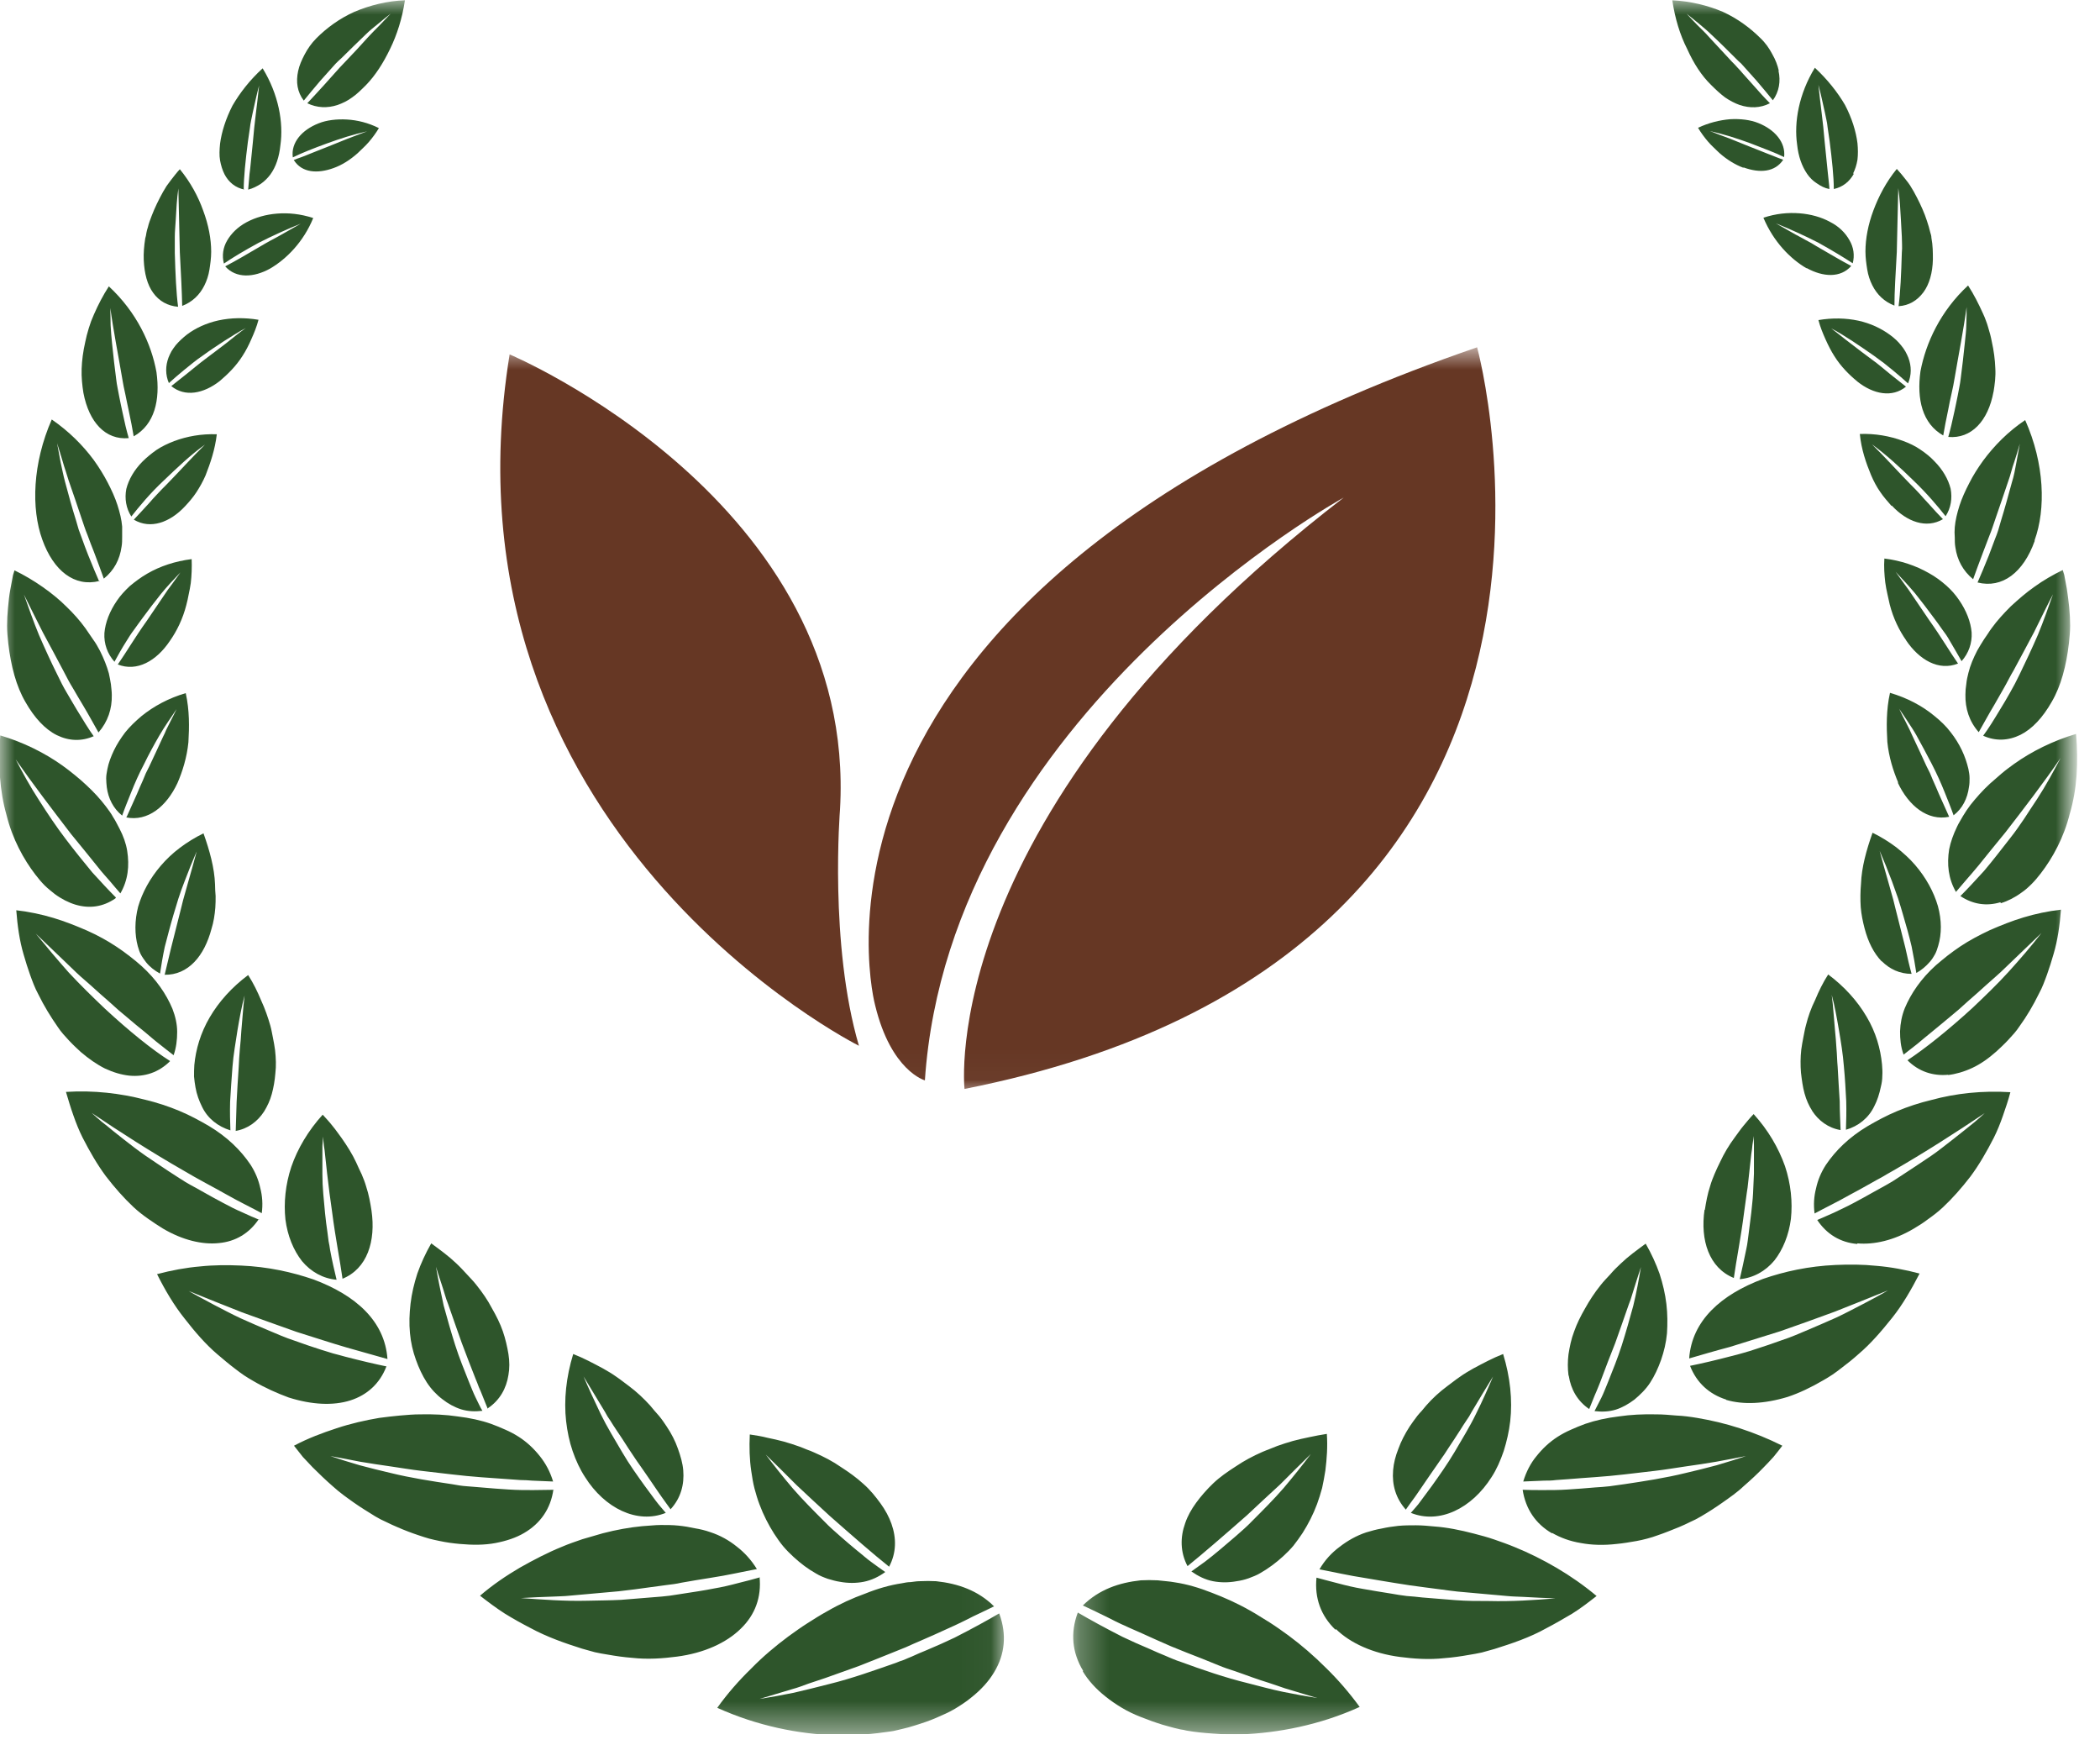 <svg xmlns="http://www.w3.org/2000/svg" width="71" height="59" viewBox="0 0 71 59" fill="none"><g clip-path="url(#clip0_103_870)"><mask id="mask0_103_870" style="mask-type:luminance" maskUnits="userSpaceOnUse" x="0" y="0" width="34" height="59"><path d="M33.97 0H0V58.6H33.97V0Z" fill="white"></path></mask><g mask="url(#mask0_103_870)"><path fill-rule="evenodd" clip-rule="evenodd" d="M10.28 3.39C10.43 3.2 10.62 2.98 10.83 2.73C10.94 2.61 11.05 2.48 11.17 2.35C11.23 2.28 11.29 2.22 11.35 2.15C11.41 2.09 11.48 2.02 11.55 1.96C11.81 1.7 12.09 1.43 12.36 1.17C12.49 1.04 12.64 0.92 12.79 0.8C12.93 0.68 13.07 0.57 13.21 0.46C13.09 0.59 12.96 0.72 12.84 0.85C12.71 0.98 12.58 1.11 12.45 1.25C12.2 1.53 11.94 1.81 11.68 2.08C11.62 2.15 11.55 2.21 11.49 2.28C11.43 2.35 11.37 2.41 11.31 2.48C11.19 2.61 11.08 2.74 10.97 2.86C10.75 3.1 10.56 3.31 10.39 3.49C10.72 3.65 11.07 3.66 11.41 3.55C11.58 3.49 11.75 3.41 11.91 3.29C12.07 3.18 12.22 3.03 12.38 2.87C12.69 2.55 12.96 2.13 13.19 1.65C13.42 1.18 13.6 0.62 13.69 0.01C13.09 0.03 12.5 0.18 11.98 0.4C11.47 0.63 11.04 0.95 10.7 1.29C10.53 1.46 10.4 1.65 10.3 1.84C10.2 2.03 10.12 2.21 10.08 2.4C10 2.77 10.05 3.11 10.27 3.4M33.78 54.54C33.37 54.78 32.86 55.06 32.27 55.36C31.98 55.5 31.66 55.64 31.33 55.78C31.16 55.85 30.99 55.92 30.82 56C30.73 56.04 30.64 56.07 30.56 56.11C30.47 56.14 30.38 56.17 30.29 56.21C29.57 56.46 28.8 56.74 28.02 56.93C27.63 57.03 27.23 57.13 26.84 57.22C26.45 57.3 26.06 57.37 25.68 57.43C26.04 57.32 26.41 57.21 26.78 57.1C26.97 57.05 27.15 56.98 27.34 56.91C27.53 56.85 27.72 56.78 27.91 56.72C28.1 56.65 28.28 56.59 28.47 56.52C28.66 56.45 28.84 56.39 29.03 56.32C29.39 56.18 29.76 56.03 30.11 55.89C30.28 55.82 30.46 55.75 30.63 55.68C30.8 55.6 30.97 55.53 31.13 55.46C31.45 55.32 31.77 55.18 32.07 55.04C32.14 55.01 32.22 54.97 32.29 54.94C32.36 54.91 32.43 54.87 32.5 54.84C32.64 54.77 32.77 54.71 32.9 54.64C33.16 54.52 33.4 54.4 33.61 54.3C33.06 53.76 32.39 53.53 31.65 53.45C31.47 53.44 31.28 53.44 31.08 53.45C30.98 53.45 30.89 53.47 30.79 53.48C30.69 53.48 30.59 53.5 30.49 53.52C30.09 53.58 29.67 53.7 29.25 53.87C28.83 54.02 28.39 54.22 27.96 54.47C27.74 54.59 27.52 54.73 27.3 54.87C27.08 55.01 26.87 55.16 26.65 55.32C26.22 55.64 25.79 56 25.39 56.41C24.99 56.8 24.6 57.24 24.25 57.73C25.6 58.34 27 58.62 28.28 58.66C28.44 58.66 28.6 58.66 28.76 58.66C28.92 58.66 29.07 58.65 29.22 58.63C29.52 58.61 29.82 58.57 30.1 58.53C30.17 58.52 30.24 58.51 30.31 58.49C30.38 58.47 30.45 58.46 30.52 58.44C30.66 58.41 30.79 58.37 30.92 58.33C31.18 58.25 31.42 58.17 31.65 58.07C31.88 57.97 32.09 57.88 32.29 57.76C32.49 57.64 32.67 57.52 32.84 57.38C33.17 57.12 33.43 56.83 33.61 56.53C33.98 55.92 34.04 55.25 33.79 54.56L33.78 54.54ZM25.69 53.32C25.47 53.38 25.23 53.45 24.97 53.51C24.71 53.58 24.42 53.65 24.12 53.7C23.82 53.76 23.49 53.81 23.16 53.86C22.99 53.89 22.82 53.91 22.64 53.94C22.46 53.96 22.29 53.98 22.11 53.99C21.75 54.02 21.38 54.05 21 54.08C20.62 54.1 20.25 54.1 19.86 54.11C19.09 54.13 18.34 54.07 17.61 54.02C17.96 54 18.33 53.98 18.7 53.97C18.88 53.96 19.07 53.96 19.25 53.94C19.44 53.92 19.62 53.91 19.81 53.89C20.18 53.86 20.55 53.82 20.92 53.79C21.29 53.75 21.66 53.7 22.01 53.65C22.19 53.63 22.36 53.6 22.53 53.58C22.7 53.56 22.87 53.54 23.04 53.5C23.37 53.44 23.69 53.39 24 53.34C24.6 53.25 25.15 53.12 25.59 53.04C25.4 52.73 25.17 52.48 24.91 52.28C24.65 52.07 24.35 51.9 24.01 51.79C23.84 51.73 23.67 51.69 23.49 51.66C23.31 51.62 23.13 51.59 22.93 51.57C22.74 51.55 22.54 51.55 22.34 51.55C22.14 51.55 21.92 51.58 21.71 51.59C21.29 51.63 20.84 51.71 20.38 51.83C20.15 51.9 19.92 51.96 19.69 52.03C19.46 52.11 19.22 52.19 18.99 52.29C18.52 52.48 18.04 52.73 17.58 52.99C17.12 53.26 16.66 53.57 16.23 53.94C16.5 54.15 16.78 54.36 17.06 54.54C17.35 54.72 17.64 54.88 17.93 55.03C18.5 55.34 19.11 55.55 19.68 55.73C19.82 55.77 19.97 55.81 20.11 55.85C20.25 55.88 20.4 55.91 20.54 55.93C20.82 55.98 21.1 56.02 21.37 56.04C21.9 56.1 22.42 56.06 22.88 56C23.81 55.88 24.56 55.53 25.04 55.06C25.53 54.59 25.75 53.99 25.68 53.3L25.69 53.32ZM18.73 50.36C18.52 50.36 18.28 50.37 18.02 50.37C17.76 50.37 17.48 50.37 17.19 50.35C16.9 50.33 16.59 50.31 16.27 50.28C16.11 50.27 15.95 50.25 15.78 50.24C15.61 50.23 15.45 50.2 15.28 50.17C14.61 50.07 13.89 49.96 13.2 49.79C12.85 49.71 12.5 49.62 12.16 49.53C11.82 49.43 11.49 49.33 11.17 49.22C11.49 49.28 11.83 49.34 12.17 49.41C12.51 49.47 12.87 49.52 13.21 49.57C13.56 49.62 13.9 49.68 14.25 49.72C14.6 49.76 14.94 49.8 15.28 49.84C15.94 49.92 16.6 49.96 17.17 50C17.31 50.01 17.45 50.02 17.59 50.03C17.73 50.03 17.86 50.04 17.99 50.05C18.24 50.06 18.48 50.07 18.7 50.08C18.6 49.75 18.45 49.47 18.25 49.22C18.05 48.97 17.82 48.75 17.54 48.57C17.4 48.48 17.25 48.4 17.09 48.33C16.93 48.26 16.77 48.19 16.6 48.13C16.26 48.01 15.88 47.93 15.47 47.88C15.07 47.82 14.65 47.8 14.2 47.81C13.98 47.81 13.75 47.83 13.52 47.85C13.29 47.87 13.06 47.9 12.82 47.93C12.35 48.01 11.86 48.12 11.38 48.28C10.89 48.44 10.41 48.62 9.94 48.87C10.04 49 10.14 49.12 10.24 49.25C10.35 49.37 10.46 49.48 10.57 49.6C10.79 49.82 11.02 50.04 11.25 50.24C11.48 50.45 11.72 50.62 11.96 50.79C12.2 50.96 12.45 51.11 12.69 51.26C12.75 51.29 12.81 51.33 12.87 51.36C12.93 51.39 12.99 51.42 13.06 51.45C13.18 51.51 13.31 51.57 13.43 51.62C13.68 51.73 13.92 51.82 14.16 51.9C14.28 51.94 14.4 51.98 14.51 52.01C14.63 52.04 14.75 52.07 14.86 52.09C15.09 52.14 15.32 52.17 15.54 52.19C15.98 52.23 16.38 52.23 16.75 52.16C17.12 52.09 17.45 51.98 17.72 51.82C18.27 51.5 18.62 51 18.71 50.35L18.73 50.36ZM13.07 46.19C12.68 46.11 12.21 46 11.67 45.86C11.54 45.82 11.4 45.79 11.26 45.75C11.12 45.71 10.98 45.66 10.84 45.62C10.56 45.53 10.26 45.43 9.96 45.32C9.65 45.22 9.36 45.09 9.05 44.96C8.74 44.83 8.44 44.7 8.13 44.56C7.83 44.42 7.53 44.26 7.24 44.11C6.95 43.95 6.65 43.8 6.38 43.64C6.96 43.88 7.58 44.12 8.18 44.36C8.81 44.59 9.43 44.81 10.02 45.02C10.63 45.21 11.2 45.4 11.72 45.55C12.25 45.7 12.72 45.83 13.1 45.94C13.01 44.65 12.02 43.78 10.6 43.25C9.87 43 9.06 42.82 8.15 42.78C7.69 42.76 7.23 42.76 6.76 42.81C6.29 42.85 5.8 42.94 5.31 43.07C5.58 43.61 5.88 44.12 6.24 44.57C6.59 45.02 6.95 45.44 7.35 45.78C7.55 45.95 7.75 46.12 7.95 46.27C8.05 46.35 8.15 46.42 8.25 46.49C8.35 46.56 8.46 46.62 8.56 46.68C8.97 46.92 9.38 47.1 9.76 47.24C10.55 47.49 11.27 47.52 11.84 47.34C12.41 47.16 12.84 46.77 13.06 46.2L13.07 46.19ZM8.76 41.23C8.59 41.16 8.4 41.08 8.19 40.98C7.98 40.89 7.76 40.78 7.54 40.66C7.31 40.54 7.08 40.41 6.83 40.27C6.71 40.2 6.58 40.13 6.45 40.06C6.39 40.02 6.32 39.99 6.26 39.95C6.2 39.91 6.14 39.87 6.07 39.83C5.82 39.67 5.56 39.5 5.31 39.33C5.05 39.16 4.79 38.98 4.54 38.79C4.29 38.6 4.05 38.41 3.8 38.21C3.68 38.11 3.56 38.01 3.44 37.92C3.32 37.82 3.21 37.72 3.1 37.62C4.06 38.27 5.16 38.97 6.19 39.56C6.32 39.63 6.44 39.71 6.57 39.78C6.7 39.85 6.82 39.92 6.95 39.99C7.19 40.12 7.43 40.25 7.66 40.38C8.1 40.63 8.52 40.83 8.85 41.01C8.89 40.71 8.87 40.43 8.8 40.16C8.74 39.88 8.63 39.62 8.47 39.37C8.14 38.88 7.68 38.43 7.06 38.06C6.75 37.88 6.42 37.7 6.06 37.55C5.7 37.4 5.31 37.27 4.89 37.17C4.08 36.96 3.18 36.85 2.23 36.91C2.31 37.18 2.39 37.45 2.48 37.7C2.57 37.96 2.67 38.21 2.79 38.45C3.03 38.92 3.29 39.37 3.58 39.76C3.88 40.15 4.19 40.5 4.51 40.8C4.67 40.95 4.84 41.08 5.01 41.2C5.18 41.32 5.35 41.43 5.51 41.53C6.17 41.92 6.84 42.08 7.4 42.02C7.96 41.97 8.43 41.69 8.75 41.21L8.76 41.23ZM5.74 35.86C5.14 35.48 4.36 34.85 3.54 34.09C3.14 33.71 2.72 33.3 2.32 32.87C1.94 32.44 1.56 31.99 1.21 31.56C1.6 31.93 2.01 32.33 2.43 32.73C2.63 32.93 2.85 33.12 3.07 33.31C3.28 33.5 3.49 33.69 3.7 33.87C3.8 33.96 3.9 34.05 4 34.14C4.1 34.23 4.21 34.31 4.31 34.4C4.51 34.57 4.7 34.73 4.89 34.88C5.07 35.03 5.24 35.18 5.41 35.31C5.57 35.44 5.73 35.56 5.87 35.67C5.96 35.41 5.99 35.15 5.99 34.88C5.99 34.62 5.93 34.36 5.83 34.1C5.62 33.6 5.28 33.1 4.78 32.65C4.66 32.54 4.52 32.43 4.38 32.32C4.24 32.21 4.1 32.11 3.95 32.01C3.65 31.81 3.31 31.62 2.95 31.46C2.58 31.3 2.21 31.15 1.81 31.03C1.41 30.91 0.99 30.82 0.55 30.77C0.59 31.29 0.66 31.8 0.8 32.27C0.87 32.51 0.94 32.74 1.02 32.96C1.1 33.18 1.18 33.4 1.29 33.6C1.49 34.01 1.72 34.38 1.95 34.71C2.06 34.88 2.2 35.03 2.33 35.17C2.46 35.31 2.6 35.44 2.73 35.56C3 35.79 3.27 35.98 3.55 36.12C3.83 36.25 4.1 36.33 4.37 36.36C4.89 36.41 5.37 36.25 5.75 35.87L5.74 35.86ZM3.92 30.34C3.69 30.11 3.42 29.82 3.12 29.49C2.84 29.15 2.53 28.77 2.22 28.36C2.06 28.15 1.91 27.94 1.76 27.72C1.61 27.5 1.46 27.27 1.32 27.05C1.02 26.59 0.77 26.13 0.53 25.67C1.1 26.49 1.78 27.38 2.4 28.19C2.72 28.58 3.03 28.96 3.31 29.31C3.44 29.48 3.59 29.64 3.72 29.79C3.85 29.94 3.96 30.08 4.07 30.2C4.33 29.75 4.38 29.27 4.3 28.76C4.26 28.51 4.17 28.26 4.04 28.01C4.01 27.95 3.97 27.88 3.94 27.82C3.91 27.76 3.87 27.69 3.83 27.63C3.76 27.5 3.67 27.38 3.58 27.26C3.39 27.01 3.17 26.77 2.92 26.54C2.79 26.42 2.67 26.31 2.53 26.2C2.4 26.09 2.25 25.98 2.1 25.87C1.51 25.45 0.79 25.09 0.01 24.86C-0.07 25.82 -0.01 26.74 0.22 27.55C0.42 28.36 0.8 29.05 1.2 29.57C1.3 29.7 1.4 29.82 1.51 29.93C1.62 30.04 1.74 30.13 1.85 30.22C2.08 30.39 2.32 30.51 2.55 30.58C3.02 30.72 3.48 30.66 3.9 30.37L3.92 30.34ZM3.17 24.89C2.99 24.64 2.81 24.34 2.59 23.98C2.48 23.8 2.38 23.62 2.26 23.42C2.14 23.22 2.04 23.02 1.94 22.81C1.73 22.39 1.52 21.93 1.32 21.47C1.13 21.01 0.97 20.55 0.81 20.1C1.01 20.51 1.23 20.94 1.45 21.38C1.68 21.81 1.92 22.25 2.14 22.67C2.25 22.88 2.35 23.08 2.47 23.27C2.58 23.46 2.69 23.65 2.8 23.83C3.01 24.18 3.18 24.5 3.33 24.76C3.65 24.39 3.79 23.96 3.78 23.49C3.78 23.37 3.76 23.25 3.75 23.13C3.73 23.01 3.71 22.89 3.68 22.76C3.61 22.51 3.51 22.26 3.38 22C3.31 21.87 3.24 21.74 3.15 21.62C3.11 21.56 3.06 21.49 3.02 21.43C2.98 21.37 2.93 21.3 2.89 21.24C2.71 20.99 2.49 20.74 2.25 20.51C2.01 20.27 1.74 20.05 1.44 19.84C1.14 19.63 0.82 19.44 0.49 19.28C0.47 19.33 0.46 19.39 0.44 19.44C0.43 19.49 0.42 19.55 0.41 19.6C0.39 19.71 0.37 19.81 0.35 19.92C0.31 20.13 0.29 20.34 0.27 20.55C0.25 20.76 0.24 20.96 0.24 21.16C0.24 21.36 0.26 21.56 0.28 21.75C0.37 22.52 0.55 23.2 0.86 23.73C1.16 24.26 1.52 24.65 1.92 24.85C2.33 25.05 2.76 25.07 3.18 24.88L3.17 24.89ZM3.36 19.67C3.25 19.42 3.12 19.11 2.98 18.76C2.91 18.58 2.84 18.4 2.77 18.2C2.73 18.1 2.7 18 2.66 17.9C2.63 17.8 2.6 17.7 2.57 17.59C2.44 17.18 2.32 16.74 2.2 16.29C2.14 16.07 2.1 15.85 2.05 15.63C2.01 15.41 1.97 15.2 1.93 14.98C1.99 15.18 2.06 15.39 2.12 15.6C2.15 15.7 2.18 15.81 2.22 15.92C2.25 16.03 2.29 16.13 2.32 16.24C2.47 16.66 2.61 17.09 2.75 17.5C2.82 17.7 2.88 17.9 2.96 18.09C3.03 18.28 3.1 18.47 3.17 18.64C3.3 18.99 3.42 19.3 3.51 19.56C3.86 19.28 4.05 18.91 4.11 18.48C4.13 18.37 4.13 18.26 4.13 18.15C4.13 18.04 4.13 17.92 4.13 17.8C4.11 17.56 4.05 17.32 3.97 17.07C3.89 16.82 3.77 16.56 3.64 16.31C3.51 16.06 3.35 15.8 3.17 15.55C2.8 15.05 2.33 14.58 1.75 14.18C1.1 15.66 1.05 17.19 1.43 18.24C1.81 19.3 2.52 19.85 3.36 19.64V19.67ZM4.35 14.8C4.28 14.56 4.21 14.27 4.14 13.93C4.1 13.76 4.07 13.59 4.03 13.4C4 13.22 3.95 13.02 3.93 12.83C3.88 12.44 3.83 12.03 3.79 11.62C3.77 11.41 3.75 11.21 3.74 11C3.74 10.8 3.73 10.6 3.73 10.41C3.83 11.16 4 12.01 4.13 12.78C4.15 12.88 4.16 12.97 4.18 13.06C4.2 13.15 4.22 13.25 4.24 13.34C4.28 13.52 4.31 13.7 4.35 13.87C4.42 14.2 4.48 14.5 4.52 14.75C5.23 14.35 5.42 13.52 5.29 12.58C5.12 11.63 4.62 10.55 3.68 9.68C3.48 9.99 3.32 10.3 3.18 10.62C3.15 10.7 3.11 10.78 3.08 10.86C3.05 10.94 3.03 11.02 3 11.1C2.95 11.26 2.91 11.42 2.88 11.57C2.81 11.88 2.77 12.18 2.76 12.47C2.75 12.75 2.78 13.03 2.82 13.28C3.01 14.28 3.57 14.88 4.35 14.81V14.8ZM6.02 10.36C5.96 9.91 5.93 9.27 5.91 8.55C5.91 8.37 5.91 8.19 5.91 8.01C5.91 7.83 5.93 7.64 5.94 7.46C5.96 7.09 5.98 6.72 6.03 6.37C6.05 7.05 6.06 7.82 6.08 8.53C6.12 9.25 6.15 9.89 6.16 10.34C6.5 10.21 6.75 9.97 6.91 9.65C6.99 9.49 7.05 9.31 7.08 9.12C7.11 8.93 7.14 8.72 7.14 8.51C7.14 8.08 7.05 7.6 6.87 7.12C6.7 6.64 6.44 6.16 6.08 5.72C5.97 5.84 5.87 5.97 5.77 6.1C5.72 6.16 5.68 6.23 5.63 6.29C5.59 6.36 5.55 6.42 5.51 6.49C5.36 6.76 5.23 7.03 5.13 7.29C5.08 7.42 5.03 7.55 5 7.68C4.98 7.74 4.96 7.81 4.95 7.87C4.94 7.94 4.93 8 4.91 8.06C4.87 8.32 4.85 8.56 4.86 8.79C4.88 9.24 4.98 9.63 5.18 9.9C5.38 10.18 5.67 10.34 6.02 10.37V10.36ZM8.24 6.41C8.24 6 8.3 5.43 8.38 4.8C8.4 4.64 8.43 4.48 8.45 4.32C8.46 4.24 8.47 4.16 8.49 4.07L8.54 3.83C8.61 3.51 8.68 3.19 8.76 2.89C8.7 3.5 8.6 4.16 8.55 4.8C8.52 5.11 8.49 5.41 8.46 5.69C8.44 5.82 8.43 5.95 8.42 6.07C8.41 6.19 8.4 6.3 8.39 6.41C8.55 6.37 8.68 6.3 8.81 6.22C8.94 6.13 9.05 6.02 9.14 5.9C9.33 5.64 9.44 5.3 9.48 4.91C9.59 4.15 9.42 3.19 8.88 2.31C8.45 2.7 8.11 3.14 7.86 3.57C7.63 4.02 7.49 4.47 7.44 4.86C7.42 5.06 7.41 5.25 7.44 5.42C7.47 5.59 7.52 5.75 7.59 5.89C7.73 6.16 7.96 6.35 8.27 6.41H8.24ZM30.06 52.96C29.53 52.54 28.8 51.9 28.05 51.24C27.68 50.9 27.3 50.55 26.93 50.2C26.57 49.84 26.22 49.49 25.89 49.17C26.16 49.53 26.47 49.92 26.81 50.32C27.14 50.7 27.51 51.07 27.87 51.43C28.05 51.62 28.24 51.78 28.42 51.94C28.6 52.1 28.78 52.25 28.96 52.4C29.14 52.54 29.3 52.69 29.47 52.81C29.63 52.93 29.79 53.04 29.93 53.14C29.71 53.3 29.46 53.42 29.2 53.47C28.94 53.52 28.67 53.52 28.4 53.47C28.26 53.45 28.13 53.41 27.99 53.37C27.85 53.32 27.72 53.27 27.59 53.19C27.32 53.04 27.07 52.85 26.83 52.63C26.71 52.52 26.59 52.4 26.48 52.27C26.37 52.14 26.27 51.99 26.17 51.84C25.98 51.54 25.81 51.21 25.68 50.86C25.61 50.68 25.56 50.5 25.51 50.32C25.46 50.13 25.43 49.93 25.4 49.73C25.34 49.33 25.33 48.92 25.35 48.49C25.55 48.52 25.75 48.55 25.94 48.6C26.13 48.64 26.32 48.68 26.5 48.73C26.68 48.78 26.86 48.84 27.03 48.9C27.12 48.93 27.2 48.97 27.28 49C27.36 49.03 27.45 49.06 27.53 49.1C27.85 49.24 28.16 49.4 28.43 49.59C28.71 49.77 28.96 49.95 29.19 50.16C29.42 50.36 29.61 50.6 29.77 50.82C29.93 51.04 30.06 51.28 30.14 51.51C30.31 51.99 30.31 52.49 30.06 52.96ZM22.68 51.03C22.59 50.9 22.48 50.76 22.37 50.6C22.26 50.44 22.14 50.27 22.02 50.09C21.9 49.91 21.77 49.73 21.64 49.54C21.57 49.45 21.51 49.35 21.44 49.25C21.37 49.15 21.31 49.05 21.24 48.95C21.11 48.75 20.98 48.54 20.84 48.34C20.77 48.24 20.71 48.14 20.64 48.03L20.54 47.88L20.45 47.72C20.2 47.31 19.96 46.91 19.73 46.53C19.9 46.93 20.1 47.36 20.31 47.8C20.42 48.02 20.53 48.23 20.66 48.45C20.78 48.66 20.91 48.87 21.03 49.08C21.28 49.51 21.55 49.88 21.8 50.23C21.93 50.41 22.05 50.57 22.17 50.73C22.29 50.89 22.41 51.02 22.51 51.14C21.54 51.53 20.44 50.98 19.78 49.93C19.61 49.67 19.47 49.37 19.36 49.05C19.25 48.73 19.18 48.39 19.14 48.04C19.1 47.69 19.1 47.31 19.14 46.93C19.18 46.55 19.26 46.16 19.38 45.77C19.74 45.91 20.07 46.09 20.39 46.26C20.55 46.35 20.7 46.44 20.84 46.54C20.99 46.64 21.12 46.75 21.26 46.85C21.53 47.05 21.77 47.28 21.98 47.51C22.03 47.57 22.08 47.63 22.13 47.69C22.18 47.75 22.23 47.8 22.28 47.86C22.38 47.98 22.46 48.1 22.54 48.22C22.7 48.46 22.83 48.71 22.92 48.97C23.01 49.22 23.08 49.46 23.1 49.7C23.14 50.18 23.02 50.64 22.67 51.02L22.68 51.03ZM16.49 47.62C16.43 47.48 16.37 47.32 16.3 47.15C16.27 47.07 16.23 46.98 16.19 46.89C16.16 46.8 16.12 46.71 16.08 46.61C15.93 46.23 15.77 45.82 15.61 45.39C15.46 44.96 15.3 44.52 15.15 44.08L15.09 43.92L15.04 43.76C15.01 43.65 14.97 43.54 14.94 43.44C14.87 43.23 14.8 43.02 14.74 42.82C14.81 43.23 14.9 43.68 15 44.13C15.12 44.57 15.25 45.03 15.39 45.47C15.53 45.91 15.7 46.32 15.85 46.7C15.93 46.89 16 47.08 16.08 47.24C16.16 47.4 16.23 47.56 16.31 47.69C16.06 47.72 15.82 47.71 15.59 47.64C15.37 47.57 15.15 47.45 14.96 47.3C14.76 47.15 14.58 46.96 14.43 46.73C14.28 46.5 14.16 46.24 14.06 45.96C13.96 45.68 13.89 45.39 13.86 45.06C13.83 44.74 13.84 44.41 13.88 44.07C13.92 43.73 14 43.39 14.11 43.05C14.23 42.71 14.39 42.36 14.58 42.03C14.88 42.25 15.17 42.46 15.42 42.7C15.55 42.82 15.66 42.94 15.78 43.07C15.89 43.19 16.01 43.31 16.11 43.44C16.31 43.69 16.49 43.95 16.63 44.22C16.78 44.48 16.91 44.74 17 45C17.09 45.26 17.15 45.53 17.19 45.77C17.23 46.02 17.23 46.26 17.19 46.48C17.12 46.93 16.9 47.33 16.5 47.6L16.49 47.62ZM11.58 43.22C11.5 42.64 11.34 41.84 11.23 40.98C11.2 40.77 11.17 40.55 11.14 40.33C11.11 40.11 11.09 39.89 11.06 39.67C11.04 39.45 11.01 39.24 10.99 39.03C10.98 38.93 10.97 38.82 10.95 38.72C10.94 38.62 10.93 38.52 10.92 38.42C10.92 38.52 10.91 38.62 10.9 38.73C10.9 38.83 10.9 38.94 10.9 39.04C10.9 39.25 10.9 39.47 10.9 39.69C10.9 39.91 10.91 40.13 10.93 40.36C10.95 40.58 10.97 40.8 10.99 41.01C11.01 41.23 11.04 41.44 11.07 41.65C11.08 41.75 11.1 41.86 11.11 41.96C11.13 42.06 11.15 42.16 11.16 42.25C11.23 42.63 11.31 42.97 11.38 43.26C10.92 43.22 10.51 42.99 10.21 42.63C9.92 42.26 9.72 41.77 9.65 41.22C9.59 40.66 9.65 40.04 9.85 39.44C10.06 38.83 10.42 38.22 10.91 37.68C11.03 37.81 11.15 37.94 11.25 38.07C11.36 38.2 11.45 38.34 11.55 38.47C11.74 38.74 11.91 39.01 12.04 39.29C12.1 39.43 12.17 39.57 12.23 39.7C12.29 39.84 12.34 39.97 12.38 40.11C12.47 40.38 12.52 40.66 12.56 40.92C12.71 41.95 12.42 42.89 11.57 43.23L11.58 43.22ZM7.97 38.22C7.98 37.95 7.99 37.62 8 37.25C8.02 36.89 8.04 36.49 8.07 36.08C8.08 35.87 8.09 35.67 8.11 35.46C8.13 35.25 8.15 35.04 8.16 34.84C8.2 34.43 8.22 34.03 8.27 33.65C8.17 34.02 8.1 34.41 8.03 34.82C7.97 35.23 7.89 35.65 7.86 36.06C7.83 36.47 7.8 36.87 7.78 37.24C7.77 37.61 7.78 37.93 7.79 38.21C7.37 38.08 7.02 37.81 6.83 37.41C6.73 37.21 6.65 36.99 6.61 36.76C6.59 36.64 6.57 36.52 6.56 36.39C6.56 36.26 6.56 36.13 6.57 36C6.62 35.47 6.78 34.92 7.09 34.39C7.4 33.86 7.84 33.37 8.39 32.96C8.57 33.24 8.71 33.53 8.83 33.82C8.96 34.1 9.06 34.39 9.14 34.67C9.18 34.81 9.2 34.95 9.23 35.09C9.26 35.23 9.28 35.36 9.3 35.5C9.33 35.77 9.34 36.03 9.31 36.28C9.29 36.53 9.25 36.76 9.19 36.98C9.13 37.2 9.04 37.39 8.93 37.57C8.71 37.91 8.38 38.16 7.96 38.23L7.97 38.22ZM5.57 32.94C5.63 32.69 5.7 32.39 5.78 32.06C5.86 31.73 5.96 31.36 6.05 30.99C6.1 30.81 6.14 30.62 6.19 30.43C6.24 30.24 6.3 30.05 6.35 29.86C6.46 29.48 6.56 29.12 6.65 28.78C6.51 29.1 6.37 29.45 6.23 29.82C6.16 30 6.09 30.19 6.03 30.38C5.97 30.57 5.92 30.75 5.86 30.94C5.75 31.31 5.66 31.67 5.57 32.01C5.5 32.34 5.45 32.65 5.41 32.91C5.23 32.81 5.07 32.69 4.94 32.53C4.88 32.45 4.82 32.37 4.77 32.28C4.72 32.19 4.69 32.09 4.66 31.99C4.55 31.59 4.55 31.12 4.67 30.65C4.81 30.17 5.07 29.69 5.44 29.26C5.62 29.05 5.84 28.84 6.08 28.66C6.32 28.48 6.59 28.31 6.88 28.17C7.09 28.76 7.25 29.34 7.27 29.89C7.27 30.03 7.28 30.16 7.29 30.29C7.29 30.42 7.29 30.55 7.28 30.68C7.26 30.93 7.22 31.18 7.15 31.4C7.03 31.85 6.84 32.24 6.57 32.52C6.3 32.8 5.96 32.96 5.56 32.95L5.57 32.94ZM4.28 27.62C4.38 27.4 4.5 27.13 4.63 26.84C4.69 26.69 4.76 26.54 4.83 26.38C4.86 26.3 4.9 26.22 4.93 26.14C4.97 26.06 5.01 25.98 5.05 25.9C5.2 25.58 5.36 25.24 5.51 24.91C5.55 24.83 5.59 24.75 5.62 24.67C5.66 24.59 5.7 24.51 5.74 24.43C5.82 24.27 5.9 24.12 5.97 23.97C5.88 24.11 5.78 24.25 5.68 24.4C5.63 24.48 5.58 24.55 5.53 24.63C5.48 24.71 5.44 24.78 5.39 24.86C5.21 25.17 5.03 25.5 4.87 25.83C4.7 26.15 4.56 26.47 4.44 26.77C4.32 27.07 4.21 27.34 4.13 27.57C3.83 27.33 3.66 26.99 3.61 26.61C3.6 26.51 3.59 26.41 3.59 26.31C3.59 26.21 3.61 26.11 3.63 26C3.67 25.79 3.75 25.58 3.85 25.37C3.95 25.16 4.08 24.96 4.23 24.76C4.39 24.56 4.58 24.38 4.78 24.21C5.2 23.87 5.7 23.6 6.28 23.43C6.41 24.02 6.4 24.58 6.37 25.09C6.32 25.6 6.17 26.08 6 26.47C5.63 27.26 5 27.78 4.26 27.63L4.28 27.62ZM3.99 22.45C4.25 22.08 4.56 21.55 4.96 20.99C5.15 20.71 5.34 20.43 5.53 20.15C5.62 20.01 5.72 19.87 5.82 19.74C5.92 19.61 6.01 19.47 6.1 19.35C5.89 19.57 5.65 19.82 5.44 20.08C5.23 20.34 5.02 20.62 4.82 20.89C4.72 21.03 4.62 21.16 4.53 21.29C4.43 21.42 4.35 21.55 4.27 21.68C4.11 21.93 3.98 22.17 3.87 22.37C3.63 22.1 3.51 21.76 3.53 21.4C3.56 21.04 3.71 20.66 3.95 20.31C4.07 20.13 4.22 19.97 4.39 19.81C4.57 19.66 4.77 19.51 4.98 19.39C5.41 19.14 5.92 18.97 6.48 18.9C6.49 19.18 6.48 19.45 6.45 19.71C6.43 19.84 6.41 19.96 6.38 20.09C6.36 20.21 6.33 20.33 6.3 20.45C6.18 20.92 5.98 21.33 5.74 21.67C5.29 22.34 4.63 22.72 3.98 22.46L3.99 22.45ZM4.53 17.56C4.67 17.41 4.84 17.23 5.03 17.02C5.12 16.92 5.21 16.81 5.32 16.7C5.42 16.59 5.53 16.48 5.64 16.37C6.08 15.92 6.51 15.44 6.93 15.03C6.45 15.37 5.98 15.82 5.53 16.25C5.07 16.68 4.7 17.13 4.44 17.46C4.26 17.18 4.21 16.85 4.27 16.53C4.35 16.21 4.54 15.88 4.82 15.6C4.96 15.46 5.12 15.33 5.29 15.21C5.47 15.09 5.68 14.99 5.89 14.91C6.32 14.75 6.81 14.66 7.33 14.68C7.27 15.2 7.11 15.66 6.95 16.07C6.86 16.28 6.75 16.47 6.64 16.64C6.53 16.81 6.39 16.97 6.26 17.11C5.75 17.66 5.09 17.9 4.53 17.57V17.56ZM5.78 13.06C5.93 12.94 6.11 12.8 6.31 12.64C6.51 12.48 6.71 12.31 6.95 12.13C7.18 11.96 7.41 11.78 7.65 11.6C7.88 11.42 8.09 11.24 8.31 11.09C8.07 11.21 7.84 11.37 7.59 11.52C7.35 11.68 7.1 11.84 6.87 12.01C6.75 12.09 6.63 12.18 6.53 12.26C6.42 12.35 6.32 12.43 6.22 12.51C6.03 12.67 5.85 12.82 5.71 12.95C5.59 12.67 5.59 12.37 5.7 12.08C5.73 12.01 5.76 11.94 5.8 11.87C5.84 11.8 5.89 11.74 5.94 11.67C6.05 11.54 6.18 11.42 6.32 11.31C6.61 11.09 6.98 10.92 7.39 10.83C7.81 10.74 8.27 10.73 8.74 10.81C8.68 11.04 8.59 11.26 8.5 11.46C8.41 11.67 8.31 11.86 8.2 12.03C7.98 12.38 7.69 12.66 7.43 12.88C6.88 13.31 6.25 13.43 5.79 13.05L5.78 13.06ZM7.62 9C7.93 8.84 8.36 8.59 8.8 8.33C8.91 8.26 9.03 8.2 9.15 8.13C9.27 8.07 9.39 8 9.5 7.94C9.73 7.81 9.96 7.68 10.17 7.56C9.72 7.74 9.21 7.97 8.74 8.21C8.28 8.46 7.86 8.71 7.57 8.91C7.5 8.64 7.54 8.37 7.68 8.13C7.82 7.89 8.04 7.67 8.34 7.51C8.64 7.35 8.99 7.25 9.37 7.22C9.75 7.19 10.16 7.23 10.59 7.37C10.26 8.18 9.68 8.76 9.13 9.08C8.57 9.39 7.98 9.41 7.62 9.01V9ZM9.93 5.41C10 5.38 10.08 5.35 10.17 5.32C10.26 5.29 10.35 5.25 10.45 5.21C10.64 5.13 10.86 5.05 11.08 4.96C11.3 4.87 11.52 4.78 11.75 4.69C11.98 4.6 12.2 4.52 12.41 4.44C12.19 4.49 11.96 4.55 11.73 4.62C11.5 4.69 11.27 4.77 11.05 4.85C10.61 5.01 10.18 5.18 9.9 5.32C9.83 4.82 10.21 4.39 10.77 4.17C11.04 4.06 11.39 4.02 11.73 4.04C12.08 4.06 12.45 4.15 12.81 4.33C12.71 4.5 12.59 4.66 12.47 4.8C12.35 4.94 12.21 5.06 12.09 5.18C11.83 5.41 11.56 5.58 11.28 5.68C10.73 5.88 10.21 5.84 9.94 5.42L9.93 5.41Z" fill="#2E552B"></path></g><mask id="mask1_103_870" style="mask-type:luminance" maskUnits="userSpaceOnUse" x="36" y="0" width="34" height="59"><path d="M70 0H36.27V58.6H70V0Z" fill="white"></path></mask><g mask="url(#mask1_103_870)"><path fill-rule="evenodd" clip-rule="evenodd" d="M60.14 2.39C60.1 2.21 60.03 2.02 59.92 1.83C59.82 1.64 59.69 1.45 59.52 1.29C59.18 0.95 58.75 0.63 58.25 0.4C57.73 0.18 57.15 0.04 56.54 0.01C56.63 0.62 56.8 1.18 57.04 1.65C57.26 2.14 57.53 2.56 57.85 2.87C58.01 3.03 58.16 3.17 58.32 3.29C58.48 3.4 58.65 3.49 58.82 3.55C59.16 3.66 59.51 3.66 59.84 3.49C59.67 3.32 59.47 3.1 59.26 2.86C59.15 2.74 59.04 2.61 58.92 2.48C58.86 2.41 58.81 2.35 58.74 2.28C58.68 2.21 58.62 2.15 58.55 2.08C58.3 1.81 58.04 1.53 57.78 1.25C57.66 1.11 57.52 0.98 57.39 0.85C57.26 0.72 57.14 0.59 57.02 0.46C57.16 0.57 57.3 0.69 57.44 0.8C57.58 0.92 57.73 1.04 57.86 1.17C58.14 1.43 58.41 1.7 58.67 1.96C58.74 2.03 58.8 2.09 58.87 2.15C58.93 2.22 58.99 2.28 59.05 2.35C59.17 2.48 59.28 2.61 59.39 2.73C59.6 2.98 59.79 3.2 59.94 3.39C60.15 3.1 60.21 2.75 60.13 2.39M36.61 56.5C36.79 56.8 37.05 57.09 37.38 57.35C37.54 57.48 37.73 57.61 37.93 57.73C38.13 57.85 38.34 57.95 38.57 58.04C38.8 58.13 39.04 58.22 39.3 58.3C39.43 58.34 39.56 58.37 39.7 58.41C39.77 58.43 39.84 58.44 39.91 58.46C39.98 58.47 40.05 58.48 40.12 58.5C40.4 58.55 40.7 58.58 41 58.6C41.15 58.61 41.31 58.62 41.46 58.63C41.62 58.63 41.78 58.64 41.94 58.63C43.22 58.58 44.63 58.31 45.97 57.7C45.62 57.22 45.24 56.78 44.83 56.38C44.42 55.97 44 55.61 43.57 55.29C43.35 55.13 43.14 54.98 42.92 54.84C42.7 54.71 42.48 54.56 42.26 54.44C41.82 54.19 41.39 54 40.97 53.84C40.54 53.67 40.13 53.55 39.73 53.49C39.63 53.47 39.53 53.46 39.43 53.45C39.33 53.44 39.23 53.43 39.14 53.42C38.95 53.41 38.76 53.41 38.57 53.42C37.83 53.5 37.16 53.73 36.61 54.27C36.83 54.37 37.07 54.49 37.32 54.61C37.45 54.67 37.58 54.74 37.72 54.81C37.79 54.84 37.86 54.88 37.93 54.91C38 54.94 38.07 54.97 38.15 55.01C38.45 55.14 38.76 55.28 39.09 55.43C39.26 55.5 39.42 55.58 39.59 55.65C39.76 55.72 39.93 55.79 40.11 55.86C40.47 56 40.83 56.14 41.19 56.29C41.38 56.37 41.56 56.43 41.75 56.49C41.94 56.56 42.13 56.62 42.31 56.69C42.5 56.76 42.69 56.82 42.88 56.88C43.07 56.94 43.26 57.01 43.44 57.07C43.82 57.18 44.19 57.3 44.54 57.4C44.16 57.34 43.77 57.27 43.38 57.19C42.99 57.11 42.59 57 42.2 56.9C41.42 56.71 40.64 56.44 39.93 56.18C39.84 56.15 39.75 56.12 39.66 56.08C39.57 56.04 39.48 56.01 39.4 55.97C39.23 55.9 39.06 55.83 38.89 55.75C38.56 55.61 38.24 55.47 37.95 55.33C37.36 55.03 36.85 54.75 36.44 54.51C36.18 55.2 36.25 55.87 36.62 56.48L36.61 56.5ZM45.17 55.07C45.65 55.54 46.41 55.89 47.33 56.01C47.79 56.07 48.31 56.11 48.84 56.05C49.11 56.03 49.39 55.99 49.67 55.94C49.81 55.92 49.95 55.89 50.1 55.86C50.24 55.82 50.39 55.78 50.53 55.74C51.1 55.56 51.71 55.36 52.28 55.04C52.57 54.89 52.86 54.72 53.15 54.55C53.44 54.37 53.71 54.16 53.98 53.95C53.55 53.59 53.09 53.27 52.63 53C52.17 52.73 51.69 52.49 51.22 52.3C50.98 52.2 50.75 52.12 50.52 52.04C50.29 51.96 50.06 51.9 49.83 51.84C49.37 51.72 48.92 51.63 48.5 51.6C48.29 51.58 48.08 51.56 47.87 51.56C47.67 51.56 47.47 51.56 47.27 51.58C47.08 51.6 46.89 51.63 46.71 51.67C46.53 51.7 46.36 51.75 46.19 51.8C45.86 51.91 45.56 52.08 45.29 52.29C45.02 52.49 44.79 52.74 44.61 53.05C45.05 53.13 45.6 53.26 46.2 53.35C46.51 53.4 46.83 53.46 47.16 53.51C47.33 53.54 47.5 53.56 47.67 53.59C47.84 53.61 48.02 53.64 48.19 53.66C48.54 53.7 48.91 53.76 49.28 53.8C49.65 53.83 50.02 53.87 50.39 53.9C50.58 53.92 50.77 53.93 50.95 53.95C51.14 53.97 51.32 53.97 51.5 53.98C51.87 54 52.23 54.02 52.59 54.03C51.86 54.09 51.11 54.14 50.34 54.12C49.96 54.12 49.58 54.12 49.2 54.09C48.82 54.06 48.45 54.03 48.09 54C47.91 53.98 47.73 53.96 47.56 53.95C47.39 53.93 47.21 53.9 47.04 53.87C46.7 53.82 46.38 53.76 46.08 53.71C45.78 53.66 45.49 53.59 45.23 53.52C44.97 53.45 44.72 53.39 44.51 53.33C44.44 54.02 44.66 54.62 45.15 55.09L45.17 55.07ZM52.48 51.82C52.76 51.98 53.08 52.1 53.45 52.16C53.82 52.23 54.23 52.24 54.66 52.19C54.88 52.17 55.11 52.13 55.34 52.09C55.46 52.07 55.57 52.04 55.69 52.01C55.81 51.98 55.93 51.94 56.04 51.9C56.28 51.82 56.52 51.72 56.77 51.62C56.89 51.57 57.02 51.51 57.14 51.45C57.2 51.42 57.26 51.39 57.33 51.36C57.39 51.33 57.45 51.29 57.51 51.26C57.75 51.12 58 50.96 58.24 50.79C58.48 50.62 58.73 50.45 58.95 50.24C59.18 50.04 59.41 49.83 59.63 49.6C59.74 49.49 59.85 49.37 59.96 49.25C60.06 49.13 60.16 49 60.26 48.87C59.78 48.63 59.31 48.44 58.82 48.28C58.33 48.12 57.85 48.01 57.38 47.93C57.14 47.89 56.91 47.86 56.68 47.85C56.45 47.83 56.22 47.81 56 47.81C55.55 47.8 55.13 47.82 54.73 47.88C54.32 47.93 53.95 48.01 53.6 48.13C53.43 48.19 53.27 48.26 53.11 48.33C52.95 48.4 52.8 48.48 52.66 48.57C52.38 48.75 52.15 48.97 51.95 49.22C51.75 49.46 51.6 49.75 51.5 50.08C51.71 50.07 51.95 50.06 52.21 50.05C52.34 50.05 52.47 50.05 52.61 50.03C52.75 50.02 52.89 50.01 53.03 50C53.6 49.95 54.26 49.92 54.92 49.84C55.26 49.8 55.6 49.76 55.95 49.72C56.3 49.68 56.64 49.62 56.99 49.57C57.34 49.52 57.69 49.47 58.03 49.41C58.37 49.35 58.71 49.28 59.03 49.22C58.71 49.33 58.37 49.43 58.04 49.53C57.7 49.62 57.35 49.71 57 49.79C56.31 49.96 55.59 50.07 54.92 50.17C54.75 50.19 54.59 50.22 54.42 50.24C54.25 50.26 54.09 50.27 53.93 50.28C53.61 50.31 53.3 50.33 53.01 50.35C52.72 50.37 52.44 50.37 52.18 50.37C51.92 50.37 51.69 50.37 51.48 50.36C51.58 51.01 51.92 51.51 52.47 51.83L52.48 51.82ZM58.36 47.32C58.93 47.49 59.65 47.46 60.44 47.22C60.83 47.09 61.23 46.9 61.64 46.66C61.74 46.6 61.85 46.54 61.95 46.47C62.05 46.4 62.15 46.33 62.25 46.25C62.45 46.1 62.65 45.94 62.85 45.76C63.25 45.42 63.61 45 63.97 44.55C64.33 44.1 64.62 43.59 64.9 43.05C64.41 42.92 63.93 42.83 63.45 42.79C62.97 42.74 62.52 42.74 62.06 42.76C61.15 42.8 60.33 42.98 59.61 43.23C58.19 43.76 57.2 44.64 57.11 45.92C57.49 45.81 57.96 45.67 58.49 45.53C59.01 45.37 59.58 45.19 60.19 45C60.79 44.79 61.41 44.57 62.03 44.34C62.64 44.1 63.26 43.85 63.83 43.62C63.56 43.78 63.26 43.94 62.97 44.09C62.68 44.24 62.38 44.4 62.08 44.54C61.77 44.68 61.46 44.81 61.16 44.94C60.85 45.07 60.56 45.2 60.25 45.3C59.95 45.41 59.65 45.51 59.37 45.6C59.23 45.65 59.09 45.69 58.95 45.73C58.81 45.77 58.67 45.81 58.54 45.84C58.01 45.98 57.53 46.09 57.14 46.17C57.36 46.74 57.79 47.13 58.36 47.31V47.32ZM62.8 42.03C63.36 42.08 64.03 41.93 64.69 41.54C64.86 41.44 65.02 41.34 65.19 41.21C65.36 41.09 65.53 40.96 65.69 40.81C66.01 40.51 66.32 40.16 66.62 39.77C66.91 39.38 67.17 38.93 67.41 38.46C67.53 38.22 67.63 37.97 67.72 37.71C67.81 37.45 67.9 37.19 67.97 36.92C67.02 36.86 66.12 36.96 65.31 37.18C64.89 37.28 64.5 37.41 64.14 37.56C63.78 37.71 63.45 37.89 63.14 38.07C62.52 38.44 62.06 38.89 61.73 39.38C61.57 39.63 61.46 39.89 61.4 40.17C61.33 40.44 61.31 40.72 61.35 41.02C61.68 40.84 62.1 40.64 62.54 40.39C62.77 40.27 63 40.14 63.25 40C63.37 39.93 63.5 39.86 63.63 39.79C63.75 39.72 63.88 39.64 64.01 39.57C65.04 38.98 66.13 38.28 67.1 37.63C66.99 37.73 66.88 37.83 66.76 37.93C66.64 38.03 66.52 38.12 66.4 38.22C66.16 38.41 65.91 38.61 65.66 38.8C65.42 38.99 65.15 39.17 64.89 39.34C64.63 39.51 64.38 39.68 64.13 39.84C64.07 39.88 64.01 39.92 63.94 39.96C63.88 40 63.81 40.03 63.75 40.07C63.62 40.14 63.5 40.21 63.37 40.28C63.12 40.42 62.89 40.55 62.66 40.67C62.44 40.79 62.21 40.89 62.01 40.99C61.8 41.08 61.61 41.17 61.44 41.24C61.76 41.72 62.22 42 62.79 42.05L62.8 42.03ZM65.86 36.34C66.12 36.31 66.4 36.23 66.68 36.1C66.96 35.97 67.23 35.78 67.5 35.54C67.63 35.42 67.77 35.29 67.9 35.15C68.03 35.01 68.17 34.86 68.28 34.69C68.52 34.36 68.74 33.99 68.94 33.58C69.05 33.38 69.13 33.16 69.21 32.94C69.29 32.72 69.36 32.49 69.43 32.25C69.57 31.78 69.64 31.27 69.68 30.75C69.24 30.8 68.82 30.89 68.42 31.01C68.02 31.13 67.65 31.28 67.28 31.44C66.92 31.61 66.58 31.79 66.28 31.99C66.13 32.09 65.98 32.2 65.85 32.3C65.71 32.41 65.58 32.52 65.45 32.63C64.95 33.08 64.61 33.58 64.4 34.08C64.3 34.33 64.25 34.59 64.24 34.86C64.24 35.12 64.26 35.38 64.36 35.65C64.5 35.54 64.65 35.42 64.82 35.29C64.98 35.16 65.15 35.01 65.34 34.86C65.52 34.71 65.72 34.55 65.92 34.38C66.02 34.3 66.12 34.21 66.23 34.12C66.33 34.03 66.43 33.94 66.53 33.85C66.74 33.67 66.95 33.48 67.16 33.29C67.37 33.1 67.6 32.91 67.8 32.71C68.22 32.31 68.63 31.91 69.02 31.54C68.68 31.98 68.3 32.42 67.91 32.85C67.52 33.28 67.09 33.69 66.69 34.07C65.86 34.83 65.08 35.45 64.49 35.84C64.87 36.22 65.35 36.38 65.87 36.33L65.86 36.34ZM67.65 30.53C67.88 30.46 68.12 30.34 68.35 30.17C68.47 30.09 68.58 29.99 68.69 29.88C68.8 29.77 68.9 29.65 69 29.52C69.4 29 69.78 28.31 69.98 27.5C70.22 26.69 70.28 25.76 70.19 24.81C69.41 25.04 68.69 25.4 68.1 25.82C67.95 25.93 67.81 26.03 67.67 26.15C67.54 26.26 67.41 26.38 67.28 26.49C67.03 26.72 66.81 26.97 66.62 27.21C66.53 27.33 66.44 27.46 66.37 27.58C66.33 27.64 66.3 27.71 66.26 27.77C66.22 27.83 66.19 27.9 66.16 27.96C66.04 28.21 65.95 28.46 65.9 28.71C65.82 29.21 65.87 29.7 66.13 30.15C66.24 30.02 66.35 29.89 66.48 29.74C66.61 29.59 66.75 29.43 66.89 29.26C67.17 28.91 67.48 28.53 67.8 28.14C68.42 27.34 69.11 26.44 69.67 25.62C69.43 26.07 69.18 26.54 68.88 27C68.73 27.23 68.58 27.45 68.44 27.67C68.29 27.89 68.14 28.11 67.98 28.31C67.66 28.72 67.36 29.11 67.08 29.44C66.78 29.77 66.51 30.06 66.28 30.29C66.7 30.57 67.16 30.64 67.63 30.5L67.65 30.53ZM68.31 24.84C68.71 24.64 69.07 24.25 69.37 23.72C69.68 23.19 69.86 22.51 69.95 21.74C69.97 21.55 69.99 21.35 69.99 21.15C69.99 20.95 69.98 20.75 69.96 20.54C69.94 20.33 69.91 20.12 69.88 19.91C69.86 19.8 69.84 19.7 69.82 19.59C69.81 19.54 69.8 19.48 69.79 19.43C69.77 19.38 69.76 19.32 69.74 19.27C69.41 19.43 69.08 19.62 68.79 19.83C68.49 20.04 68.23 20.27 67.98 20.5C67.74 20.74 67.52 20.98 67.34 21.23C67.29 21.29 67.25 21.36 67.21 21.42C67.17 21.48 67.12 21.55 67.08 21.61C67 21.74 66.92 21.86 66.85 21.99C66.72 22.24 66.61 22.5 66.55 22.75C66.52 22.87 66.49 23 66.48 23.12C66.46 23.24 66.45 23.36 66.45 23.48C66.44 23.95 66.58 24.39 66.9 24.75C67.05 24.49 67.22 24.17 67.43 23.82C67.53 23.64 67.64 23.45 67.75 23.26C67.86 23.07 67.96 22.86 68.08 22.66C68.31 22.24 68.54 21.8 68.77 21.37C68.99 20.93 69.2 20.49 69.41 20.09C69.25 20.54 69.09 21 68.9 21.46C68.7 21.92 68.49 22.37 68.28 22.8C68.18 23.01 68.07 23.22 67.96 23.41C67.85 23.61 67.74 23.79 67.63 23.97C67.42 24.32 67.23 24.63 67.05 24.87C67.47 25.06 67.9 25.04 68.31 24.84ZM68.79 18.26C69.17 17.21 69.13 15.68 68.47 14.2C67.89 14.59 67.42 15.07 67.05 15.57C66.87 15.82 66.71 16.07 66.58 16.33C66.45 16.58 66.33 16.84 66.25 17.09C66.17 17.34 66.11 17.59 66.09 17.82C66.08 17.94 66.08 18.05 66.09 18.17C66.09 18.28 66.09 18.39 66.11 18.5C66.17 18.93 66.37 19.3 66.71 19.58C66.8 19.32 66.92 19.01 67.05 18.66C67.12 18.48 67.19 18.3 67.26 18.11C67.34 17.92 67.4 17.72 67.47 17.52C67.61 17.11 67.76 16.68 67.9 16.26C67.94 16.15 67.97 16.05 68 15.94C68.03 15.83 68.06 15.73 68.1 15.62C68.17 15.41 68.23 15.2 68.29 15C68.25 15.21 68.21 15.43 68.17 15.65C68.13 15.87 68.09 16.09 68.02 16.31C67.9 16.75 67.78 17.19 67.65 17.61C67.62 17.71 67.59 17.82 67.56 17.92C67.53 18.02 67.49 18.12 67.45 18.22C67.38 18.41 67.31 18.6 67.24 18.78C67.1 19.13 66.97 19.44 66.86 19.69C67.7 19.9 68.41 19.35 68.79 18.29V18.26ZM67.4 13.25C67.44 13 67.48 12.73 67.46 12.44C67.45 12.16 67.41 11.85 67.34 11.54C67.31 11.38 67.27 11.23 67.22 11.07C67.2 10.99 67.17 10.91 67.14 10.83C67.11 10.75 67.08 10.67 67.04 10.59C66.9 10.28 66.74 9.96 66.54 9.65C65.6 10.52 65.11 11.6 64.93 12.55C64.8 13.49 64.99 14.32 65.7 14.72C65.74 14.47 65.8 14.18 65.87 13.84C65.9 13.67 65.94 13.49 65.98 13.31C66 13.22 66.02 13.12 66.04 13.03C66.06 12.94 66.07 12.84 66.09 12.75C66.22 11.98 66.39 11.13 66.49 10.38C66.49 10.57 66.49 10.77 66.48 10.97C66.48 11.17 66.45 11.38 66.43 11.59C66.39 12 66.34 12.41 66.29 12.8C66.27 12.99 66.22 13.19 66.19 13.37C66.15 13.55 66.12 13.73 66.08 13.9C66.01 14.23 65.94 14.53 65.87 14.77C66.65 14.84 67.22 14.23 67.4 13.24V13.25ZM65.03 9.88C65.23 9.61 65.34 9.22 65.35 8.77C65.35 8.54 65.35 8.3 65.3 8.04C65.3 7.98 65.28 7.91 65.26 7.85C65.24 7.79 65.23 7.72 65.21 7.66C65.17 7.53 65.13 7.4 65.08 7.27C64.98 7.01 64.85 6.74 64.7 6.47C64.66 6.4 64.62 6.34 64.58 6.27C64.54 6.21 64.49 6.14 64.44 6.08C64.34 5.95 64.24 5.83 64.13 5.71C63.77 6.15 63.52 6.63 63.34 7.11C63.16 7.59 63.07 8.07 63.07 8.5C63.07 8.72 63.1 8.92 63.13 9.11C63.16 9.3 63.22 9.48 63.3 9.64C63.46 9.96 63.71 10.2 64.05 10.33C64.05 9.88 64.09 9.23 64.13 8.52C64.15 7.8 64.16 7.03 64.18 6.36C64.23 6.71 64.25 7.08 64.27 7.45C64.28 7.64 64.29 7.82 64.3 8C64.3 8.18 64.32 8.36 64.3 8.54C64.28 9.26 64.25 9.9 64.19 10.35C64.54 10.33 64.82 10.16 65.03 9.88ZM62.65 5.87C62.72 5.73 62.77 5.58 62.8 5.4C62.82 5.23 62.82 5.04 62.8 4.84C62.75 4.44 62.61 3.99 62.38 3.55C62.13 3.12 61.78 2.68 61.36 2.29C60.82 3.17 60.65 4.13 60.76 4.89C60.8 5.28 60.92 5.62 61.1 5.88C61.19 6.01 61.3 6.12 61.43 6.2C61.56 6.29 61.69 6.36 61.85 6.39C61.85 6.29 61.83 6.17 61.82 6.05C61.81 5.93 61.79 5.8 61.78 5.67C61.75 5.4 61.72 5.09 61.69 4.78C61.64 4.14 61.54 3.48 61.48 2.87C61.56 3.17 61.63 3.49 61.7 3.81L61.75 4.05C61.77 4.13 61.78 4.21 61.79 4.3C61.81 4.46 61.84 4.62 61.86 4.78C61.94 5.41 62 5.98 62 6.39C62.31 6.32 62.53 6.14 62.68 5.87H62.65ZM40.07 51.49C40.15 51.25 40.28 51.02 40.44 50.8C40.6 50.58 40.8 50.35 41.02 50.14C41.24 49.93 41.5 49.75 41.78 49.57C42.06 49.38 42.36 49.22 42.68 49.08C42.76 49.05 42.84 49.01 42.93 48.98C43.01 48.95 43.1 48.91 43.18 48.88C43.35 48.82 43.53 48.76 43.71 48.71C43.89 48.66 44.08 48.62 44.27 48.58C44.46 48.54 44.66 48.5 44.86 48.47C44.89 48.9 44.86 49.31 44.81 49.71C44.78 49.91 44.74 50.11 44.7 50.3C44.65 50.49 44.59 50.67 44.53 50.84C44.4 51.19 44.23 51.52 44.04 51.82C43.94 51.97 43.84 52.11 43.73 52.25C43.62 52.38 43.5 52.5 43.38 52.61C43.14 52.83 42.88 53.02 42.62 53.17C42.49 53.25 42.35 53.3 42.22 53.35C42.08 53.4 41.95 53.43 41.81 53.45C41.54 53.5 41.27 53.5 41.01 53.45C40.75 53.4 40.51 53.28 40.28 53.12C40.42 53.02 40.57 52.91 40.74 52.79C40.9 52.67 41.07 52.53 41.25 52.38C41.42 52.23 41.61 52.08 41.79 51.92C41.97 51.76 42.16 51.6 42.34 51.41C42.7 51.05 43.07 50.68 43.4 50.3C43.73 49.91 44.04 49.52 44.32 49.15C43.99 49.47 43.64 49.82 43.28 50.18C42.9 50.53 42.52 50.88 42.16 51.22C41.41 51.88 40.67 52.52 40.15 52.94C39.9 52.47 39.9 51.96 40.07 51.49ZM47.1 49.7C47.12 49.46 47.18 49.22 47.28 48.97C47.37 48.72 47.5 48.47 47.66 48.22C47.74 48.1 47.83 47.98 47.92 47.86C47.97 47.8 48.02 47.74 48.07 47.69C48.12 47.63 48.17 47.57 48.22 47.51C48.43 47.27 48.67 47.05 48.94 46.85C49.08 46.75 49.21 46.64 49.36 46.54C49.5 46.44 49.65 46.35 49.81 46.26C50.13 46.09 50.46 45.91 50.82 45.77C50.94 46.16 51.02 46.55 51.06 46.93C51.1 47.31 51.1 47.69 51.06 48.04C51.02 48.39 50.94 48.73 50.84 49.05C50.73 49.37 50.6 49.67 50.43 49.93C49.76 50.99 48.67 51.53 47.7 51.14C47.81 51.01 47.93 50.89 48.04 50.73C48.16 50.57 48.28 50.41 48.41 50.23C48.66 49.88 48.93 49.5 49.18 49.08C49.3 48.87 49.43 48.66 49.55 48.45C49.67 48.24 49.79 48.03 49.9 47.8C50.12 47.36 50.31 46.93 50.48 46.53C50.25 46.91 50 47.31 49.76 47.72L49.67 47.88L49.57 48.03C49.5 48.13 49.44 48.23 49.37 48.34C49.24 48.55 49.1 48.75 48.97 48.95C48.9 49.05 48.84 49.16 48.77 49.25C48.7 49.35 48.64 49.44 48.57 49.54C48.44 49.73 48.31 49.91 48.19 50.09C48.07 50.27 47.95 50.44 47.84 50.6C47.73 50.75 47.62 50.9 47.53 51.03C47.19 50.65 47.06 50.19 47.1 49.71V49.7ZM53.03 46.49C53 46.26 53 46.02 53.03 45.78C53.07 45.53 53.12 45.27 53.22 45.01C53.31 44.75 53.44 44.49 53.59 44.23C53.74 43.96 53.91 43.7 54.11 43.45C54.21 43.32 54.32 43.21 54.44 43.08C54.55 42.95 54.67 42.83 54.8 42.71C55.05 42.47 55.34 42.26 55.64 42.04C55.83 42.37 55.99 42.72 56.11 43.06C56.22 43.4 56.3 43.74 56.34 44.08C56.38 44.42 56.38 44.75 56.36 45.07C56.33 45.39 56.26 45.68 56.16 45.97C56.06 46.25 55.94 46.51 55.79 46.74C55.64 46.97 55.45 47.15 55.26 47.31C55.06 47.46 54.85 47.58 54.63 47.65C54.4 47.72 54.16 47.73 53.91 47.7C53.98 47.56 54.06 47.41 54.14 47.25C54.22 47.09 54.29 46.9 54.37 46.71C54.52 46.33 54.69 45.92 54.83 45.48C54.97 45.04 55.1 44.58 55.22 44.14C55.33 43.69 55.41 43.24 55.48 42.83C55.41 43.03 55.35 43.24 55.28 43.45C55.25 43.56 55.21 43.66 55.18 43.77L55.13 43.93L55.07 44.09C54.92 44.53 54.76 44.97 54.61 45.4C54.44 45.83 54.28 46.24 54.14 46.62C54.1 46.72 54.07 46.81 54.03 46.9C53.99 46.99 53.96 47.08 53.92 47.16C53.85 47.33 53.79 47.48 53.73 47.63C53.33 47.36 53.11 46.96 53.04 46.51L53.03 46.49ZM57.64 40.9C57.68 40.64 57.73 40.36 57.82 40.09C57.86 39.95 57.91 39.82 57.97 39.68C58.03 39.54 58.09 39.41 58.16 39.27C58.29 38.99 58.45 38.72 58.65 38.45C58.75 38.32 58.84 38.18 58.95 38.05C59.06 37.92 59.17 37.78 59.29 37.66C59.78 38.2 60.13 38.8 60.35 39.42C60.55 40.02 60.61 40.64 60.55 41.2C60.48 41.75 60.28 42.24 59.99 42.61C59.69 42.97 59.28 43.2 58.82 43.24C58.89 42.95 58.96 42.61 59.04 42.23C59.06 42.13 59.08 42.04 59.09 41.94C59.1 41.84 59.12 41.74 59.13 41.63C59.16 41.42 59.18 41.21 59.21 40.99C59.23 40.77 59.26 40.56 59.27 40.34C59.28 40.12 59.29 39.89 59.3 39.67C59.3 39.45 59.3 39.23 59.3 39.02C59.3 38.92 59.3 38.81 59.3 38.71C59.3 38.61 59.29 38.5 59.28 38.4C59.28 38.5 59.27 38.6 59.25 38.7C59.24 38.8 59.23 38.9 59.21 39.01C59.19 39.22 59.16 39.43 59.14 39.65C59.11 39.87 59.1 40.09 59.06 40.31C59.03 40.53 59 40.74 58.97 40.96C58.86 41.83 58.7 42.62 58.62 43.2C57.78 42.86 57.48 41.92 57.63 40.89L57.64 40.9ZM61.27 37.55C61.16 37.38 61.07 37.18 61.01 36.96C60.95 36.74 60.92 36.51 60.89 36.26C60.87 36.01 60.87 35.75 60.9 35.48C60.92 35.35 60.94 35.21 60.97 35.07C61 34.93 61.02 34.79 61.06 34.65C61.13 34.37 61.23 34.08 61.37 33.8C61.49 33.51 61.63 33.22 61.81 32.94C62.36 33.35 62.8 33.84 63.11 34.37C63.42 34.89 63.58 35.45 63.63 35.98C63.64 36.11 63.65 36.24 63.64 36.37C63.64 36.5 63.62 36.62 63.59 36.74C63.54 36.98 63.47 37.2 63.37 37.39C63.18 37.79 62.83 38.07 62.41 38.19C62.42 37.91 62.43 37.58 62.42 37.22C62.4 36.85 62.38 36.45 62.34 36.04C62.31 35.64 62.24 35.21 62.17 34.8C62.1 34.39 62.03 34 61.93 33.63C61.98 34.01 62 34.4 62.04 34.82C62.06 35.03 62.08 35.24 62.09 35.44C62.11 35.65 62.11 35.85 62.13 36.06C62.15 36.47 62.18 36.87 62.2 37.23C62.2 37.59 62.22 37.92 62.23 38.2C61.81 38.13 61.48 37.88 61.26 37.54L61.27 37.55ZM63.62 32.5C63.35 32.22 63.16 31.84 63.04 31.38C62.98 31.15 62.93 30.91 62.91 30.66C62.9 30.53 62.9 30.4 62.9 30.27C62.9 30.14 62.91 30 62.92 29.87C62.94 29.32 63.1 28.74 63.31 28.15C63.6 28.29 63.87 28.46 64.11 28.64C64.35 28.83 64.57 29.03 64.75 29.24C65.12 29.67 65.38 30.15 65.52 30.63C65.65 31.11 65.65 31.57 65.53 31.97C65.5 32.07 65.47 32.17 65.42 32.26C65.37 32.35 65.32 32.43 65.25 32.51C65.12 32.66 64.97 32.79 64.79 32.89C64.75 32.63 64.7 32.33 64.63 31.99C64.55 31.65 64.45 31.29 64.34 30.92C64.29 30.74 64.23 30.55 64.17 30.36C64.1 30.17 64.04 29.99 63.97 29.8C63.83 29.43 63.69 29.08 63.55 28.76C63.64 29.1 63.74 29.46 63.85 29.84C63.9 30.03 63.96 30.22 64.01 30.41C64.06 30.6 64.1 30.79 64.15 30.97C64.24 31.34 64.34 31.71 64.42 32.04C64.49 32.37 64.56 32.67 64.63 32.92C64.23 32.92 63.89 32.76 63.62 32.49V32.5ZM64.18 26.46C64.01 26.06 63.86 25.59 63.81 25.08C63.78 24.57 63.77 24 63.9 23.42C64.48 23.59 64.99 23.86 65.4 24.2C65.61 24.37 65.8 24.55 65.95 24.75C66.1 24.94 66.23 25.15 66.33 25.36C66.43 25.57 66.5 25.78 66.55 25.99C66.57 26.09 66.59 26.2 66.59 26.3C66.59 26.4 66.59 26.5 66.57 26.6C66.52 26.99 66.35 27.33 66.05 27.56C65.97 27.33 65.86 27.06 65.74 26.76C65.62 26.46 65.48 26.15 65.31 25.82C65.14 25.5 64.97 25.17 64.79 24.85C64.74 24.77 64.7 24.69 64.65 24.62C64.6 24.54 64.55 24.47 64.5 24.39C64.4 24.24 64.31 24.1 64.21 23.96C64.28 24.11 64.36 24.27 64.44 24.42C64.48 24.5 64.52 24.58 64.56 24.66C64.6 24.74 64.63 24.82 64.67 24.9C64.83 25.23 64.98 25.57 65.13 25.89C65.17 25.97 65.21 26.05 65.25 26.13C65.28 26.21 65.32 26.29 65.35 26.37C65.42 26.53 65.49 26.68 65.55 26.83C65.68 27.12 65.8 27.39 65.9 27.61C65.17 27.76 64.53 27.24 64.16 26.45L64.18 26.46ZM64.45 21.65C64.21 21.31 64.01 20.9 63.89 20.43C63.86 20.31 63.84 20.19 63.81 20.07C63.78 19.95 63.76 19.82 63.74 19.69C63.71 19.43 63.69 19.16 63.71 18.88C64.27 18.95 64.77 19.12 65.21 19.37C65.43 19.49 65.63 19.64 65.8 19.79C65.97 19.94 66.12 20.11 66.24 20.29C66.48 20.64 66.63 21.02 66.66 21.38C66.68 21.74 66.56 22.08 66.32 22.35C66.21 22.15 66.07 21.92 65.92 21.66C65.85 21.53 65.76 21.4 65.66 21.27C65.57 21.14 65.47 21 65.37 20.87C65.17 20.6 64.96 20.32 64.75 20.06C64.53 19.8 64.3 19.55 64.09 19.33C64.18 19.46 64.28 19.59 64.37 19.72C64.47 19.85 64.57 19.99 64.66 20.13C64.85 20.41 65.05 20.7 65.23 20.97C65.63 21.53 65.94 22.06 66.2 22.43C65.55 22.69 64.89 22.31 64.44 21.64L64.45 21.65ZM63.95 17.1C63.83 16.96 63.69 16.81 63.57 16.63C63.45 16.46 63.35 16.27 63.26 16.06C63.09 15.65 62.93 15.19 62.88 14.67C63.4 14.65 63.89 14.74 64.33 14.9C64.55 14.98 64.76 15.08 64.93 15.2C65.11 15.32 65.27 15.45 65.4 15.59C65.68 15.87 65.87 16.2 65.95 16.52C66.01 16.85 65.96 17.17 65.78 17.45C65.52 17.12 65.15 16.68 64.69 16.24C64.24 15.8 63.76 15.36 63.29 15.02C63.71 15.43 64.14 15.91 64.58 16.36C64.69 16.47 64.8 16.58 64.9 16.69C65 16.8 65.09 16.91 65.19 17.01C65.37 17.21 65.54 17.4 65.69 17.55C65.13 17.88 64.47 17.64 63.96 17.09L63.95 17.1ZM62.79 12.89C62.52 12.67 62.24 12.39 62.02 12.04C61.91 11.87 61.81 11.67 61.72 11.47C61.63 11.27 61.54 11.05 61.48 10.82C61.95 10.74 62.41 10.75 62.83 10.84C63.24 10.93 63.6 11.1 63.9 11.32C64.05 11.43 64.18 11.55 64.28 11.68C64.33 11.74 64.38 11.81 64.42 11.88C64.46 11.95 64.49 12.02 64.52 12.09C64.63 12.38 64.63 12.68 64.51 12.96C64.37 12.83 64.19 12.68 64 12.52C63.9 12.44 63.8 12.36 63.69 12.27C63.58 12.19 63.46 12.1 63.35 12.02C63.11 11.85 62.87 11.69 62.63 11.53C62.38 11.37 62.15 11.22 61.91 11.1C62.13 11.26 62.34 11.44 62.57 11.61C62.8 11.79 63.04 11.97 63.27 12.14C63.51 12.31 63.71 12.49 63.91 12.65C64.11 12.81 64.29 12.95 64.44 13.07C63.98 13.45 63.34 13.33 62.8 12.9L62.79 12.89ZM61.08 9.07C60.53 8.75 59.96 8.17 59.62 7.36C60.04 7.22 60.45 7.18 60.84 7.21C61.22 7.24 61.58 7.34 61.87 7.5C62.17 7.65 62.39 7.87 62.53 8.12C62.67 8.36 62.71 8.63 62.64 8.9C62.35 8.71 61.92 8.45 61.47 8.2C61 7.96 60.49 7.73 60.04 7.55C60.25 7.67 60.48 7.8 60.71 7.93C60.83 7.99 60.95 8.06 61.06 8.12C61.18 8.18 61.3 8.25 61.41 8.32C61.86 8.58 62.28 8.83 62.59 8.99C62.23 9.4 61.64 9.37 61.08 9.06V9.07ZM58.94 5.67C58.67 5.57 58.39 5.4 58.13 5.17C58.01 5.05 57.87 4.93 57.75 4.79C57.63 4.65 57.51 4.49 57.41 4.32C57.77 4.15 58.14 4.06 58.49 4.03C58.84 4.01 59.18 4.05 59.45 4.16C60 4.38 60.38 4.81 60.32 5.31C60.04 5.17 59.61 5.01 59.17 4.84C58.95 4.76 58.72 4.68 58.49 4.61C58.26 4.54 58.03 4.48 57.81 4.43C58.02 4.51 58.24 4.6 58.47 4.68C58.69 4.77 58.92 4.86 59.14 4.95C59.36 5.04 59.58 5.12 59.77 5.2C59.87 5.24 59.96 5.27 60.05 5.31C60.14 5.34 60.22 5.38 60.29 5.4C60.01 5.82 59.5 5.86 58.95 5.66L58.94 5.67Z" fill="#2E552B"></path></g><mask id="mask2_103_870" style="mask-type:luminance" maskUnits="userSpaceOnUse" x="14" y="11" width="42" height="26"><path d="M55.31 11.74H14.61V36.97H55.31V11.74Z" fill="white"></path></mask><g mask="url(#mask2_103_870)"><path d="M49.94 11.74C25.77 20.06 29.59 33.99 29.59 33.99C30.13 36.21 31.27 36.52 31.27 36.52C32.11 24.12 45.43 16.82 45.43 16.82C31.57 27.5 32.61 36.81 32.61 36.81C55.61 32.26 49.94 11.74 49.94 11.74Z" fill="#663724"></path><path d="M28.4 27.37C29 16.94 17.23 11.98 17.23 11.98C14.62 28.14 29.04 35.35 29.04 35.35C28.03 31.92 28.4 27.37 28.4 27.37Z" fill="#663724"></path></g></g><defs><clipPath id="clip0_103_870"><rect width="70.23" height="58.62" fill="white"></rect></clipPath></defs></svg>